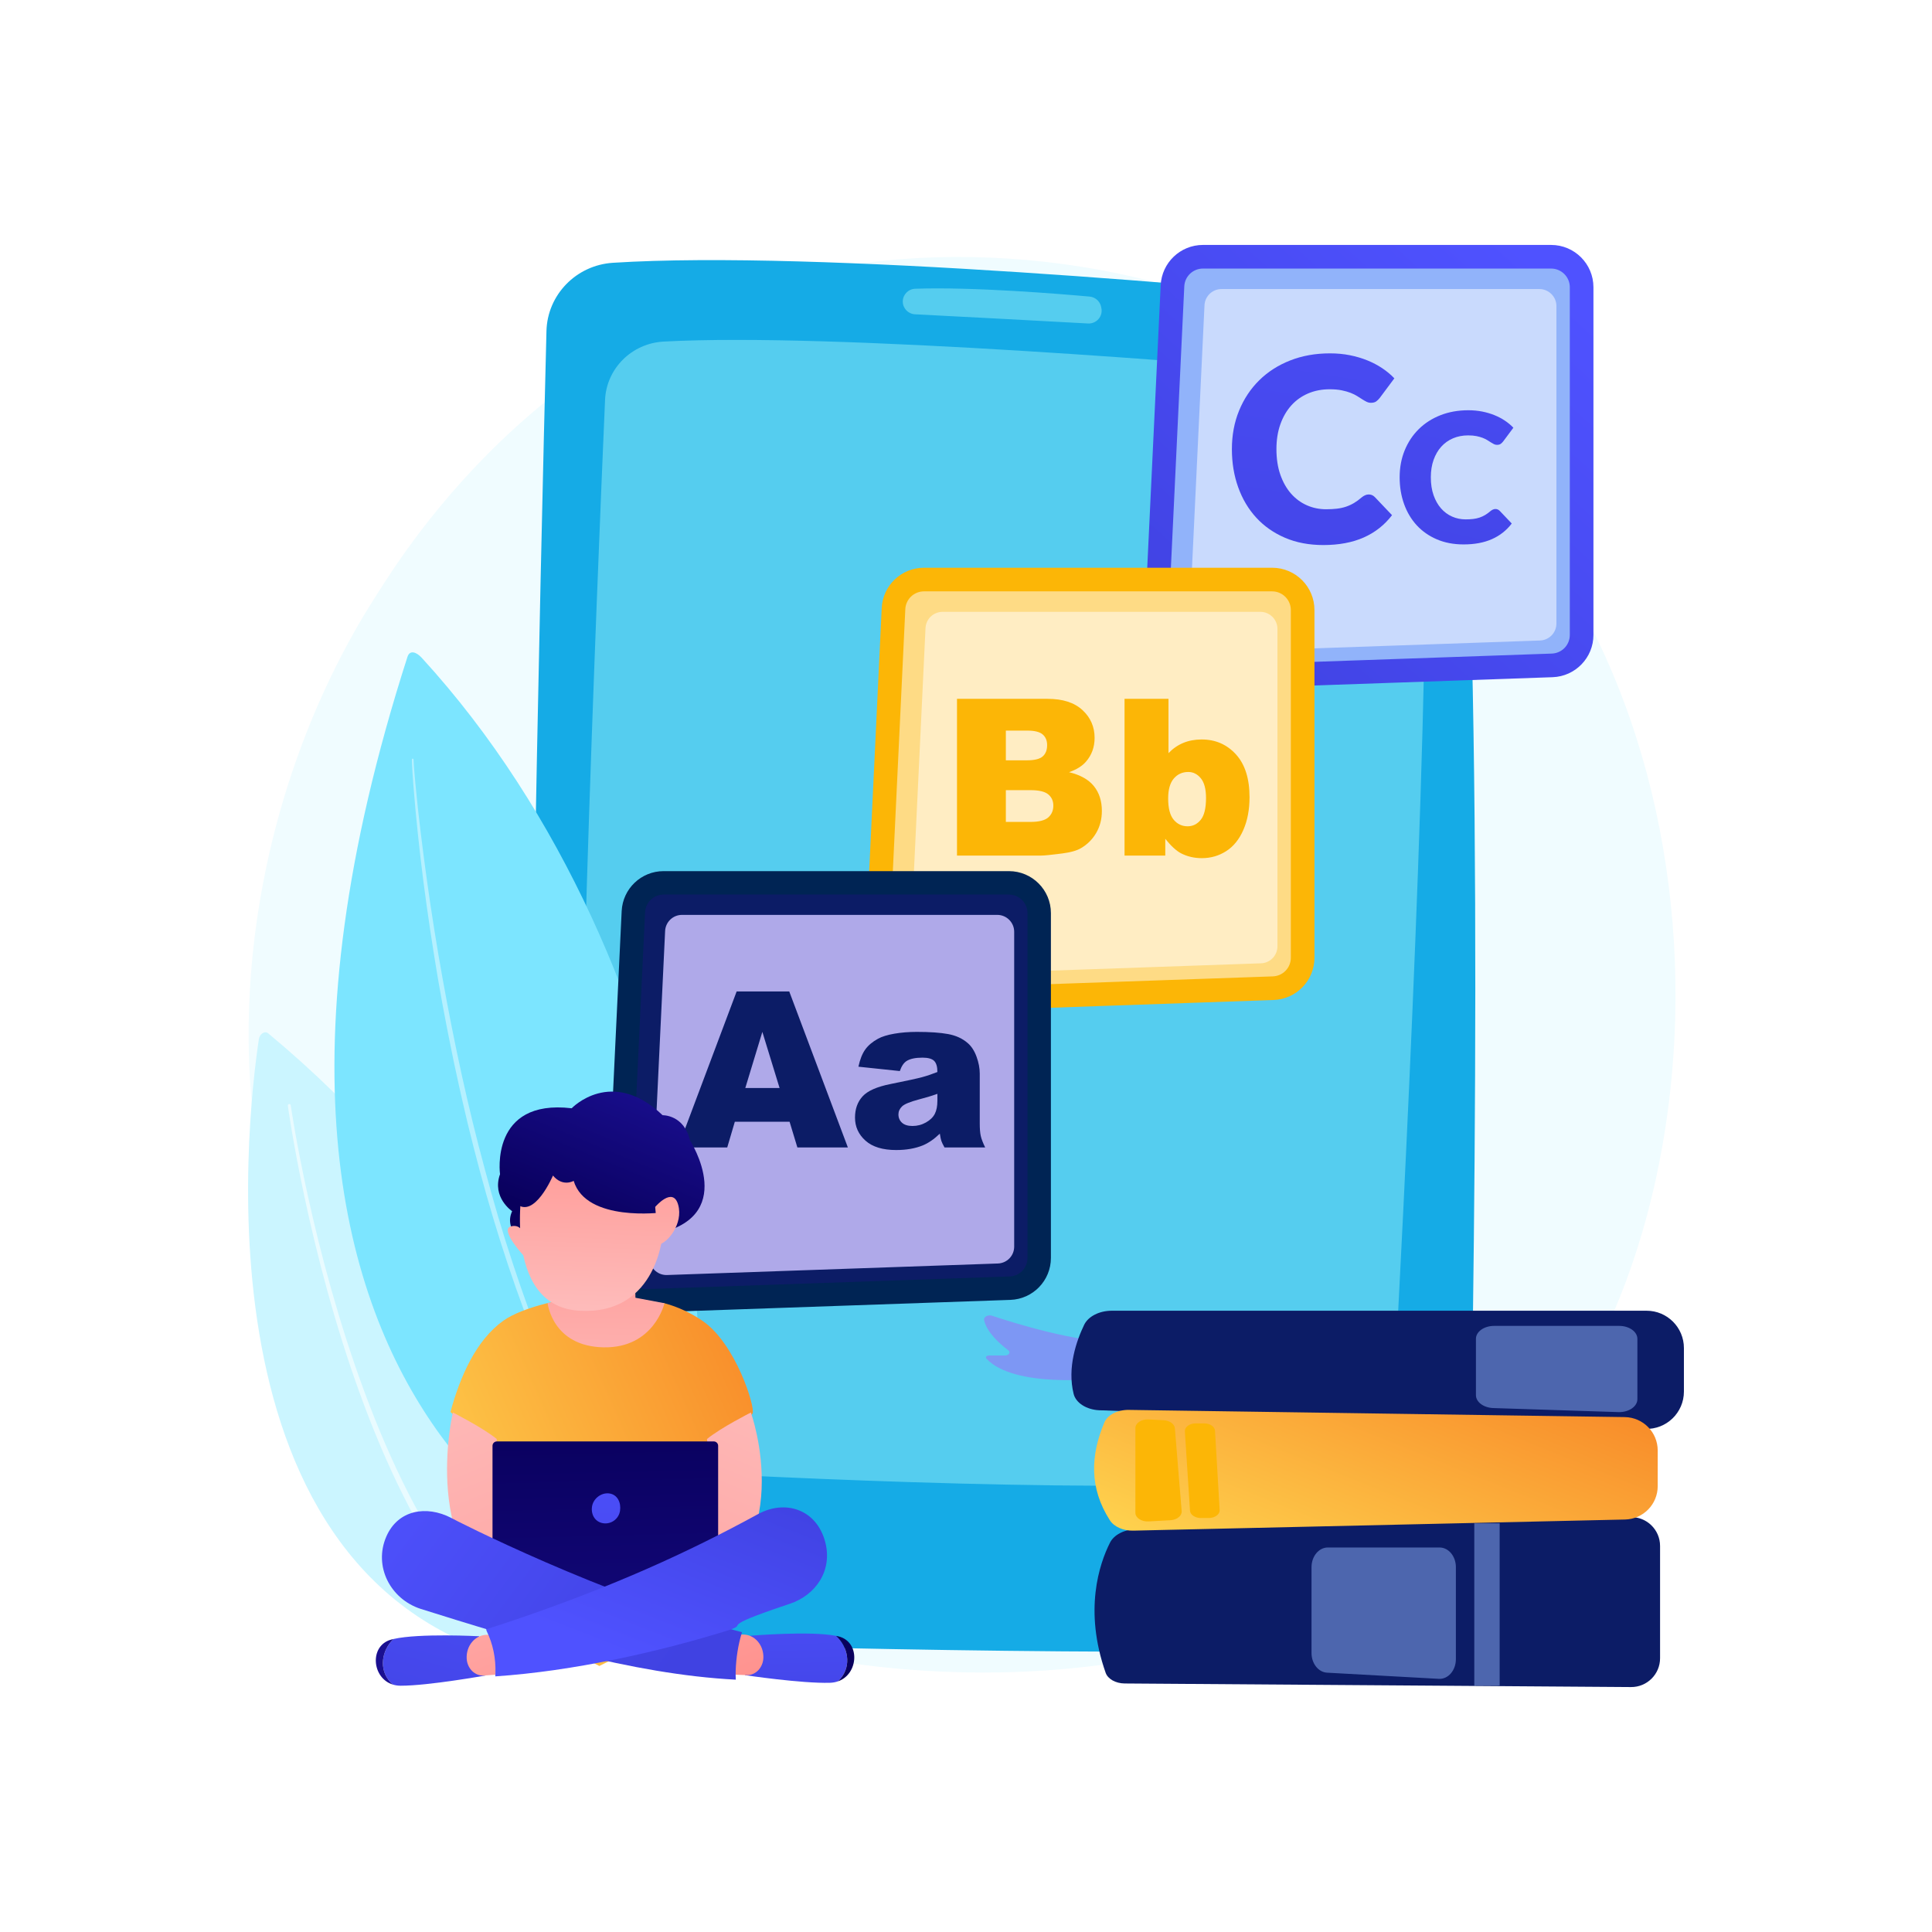 <svg width="676" height="676" viewBox="0 0 676 676" fill="none" xmlns="http://www.w3.org/2000/svg">
<rect x="0" y="0" width="676" height="676" fill="#808080" stroke="none"/>
<g clip-path="url(#clip0_81_14416)">
<path d="M676 0H0V676H676V0Z" fill="white"/>
<path d="M528.384 515.549C518.133 526.207 508.432 533.08 500.768 538.51C410.679 602.34 304.08 583.734 281.425 579.19C247.97 572.48 183.302 559.51 136.549 505.218C65.815 423.079 76.829 293.671 131.696 208.247C141.731 192.621 194.744 105.896 302.491 91.988C367.698 83.571 443.709 100.547 498.754 146.086C614.299 241.676 606.074 434.785 528.384 515.549Z" fill="#F0FCFF"/>
<path d="M191.205 115.829C189.253 193.409 182.92 461.013 185.943 555.844C186.263 565.891 194.44 573.954 204.64 574.283C255.087 575.909 400.209 580.03 482.724 576.621C499.911 575.91 513.578 562.199 513.934 545.26C515.649 463.829 519.432 234.796 510.44 129.876C509.363 117.305 499.345 107.294 486.6 106.038C431.661 100.625 285.743 87.392 214.456 91.949C201.599 92.771 191.525 103.143 191.205 115.829Z" fill="#15ABE6"/>
<path d="M211.704 139.935C208.949 203.473 200.258 414.848 203.016 493.01C203.419 504.435 212.562 513.672 224.148 514.34C271.852 517.09 394.208 523.153 464.178 517.634C476.777 516.64 486.664 506.604 487.344 494.173C490.89 429.351 501.071 232.531 498.427 155.245C498.005 142.915 488.309 132.846 475.834 131.743C424.226 127.179 291.679 116.32 232.22 119.515C221.059 120.115 212.181 128.935 211.704 139.935Z" fill="#55CDEF"/>
<path d="M315.881 105.505C315.881 107.885 317.764 109.849 320.178 109.973C332.093 110.588 365.659 112.327 380.66 113.184C383.618 113.353 385.939 110.734 385.378 107.869L385.282 107.38C384.899 105.425 383.253 103.953 381.24 103.772C371.1 102.857 340.504 100.319 320.232 101.032C317.796 101.118 315.881 103.105 315.881 105.505Z" fill="#55CDEF"/>
<path d="M90.569 363.627C86.248 392.45 66.584 560.222 190.108 582.914C190.108 582.914 225.962 471.455 93.818 361.538C92.662 360.576 90.851 361.744 90.569 363.627Z" fill="#CBF5FF"/>
<path opacity="0.57" d="M101.726 386.737C101.726 386.737 102.186 389.956 103.175 395.57C104.165 401.182 105.679 409.186 107.788 418.728C109.89 428.271 112.592 439.35 115.903 451.105C119.228 462.853 123.155 475.28 127.701 487.477C132.228 499.679 137.362 511.654 142.903 522.505C148.423 533.365 154.361 543.085 160.092 550.933C162.954 554.858 165.736 558.337 168.335 561.298C168.977 562.044 169.632 562.737 170.246 563.422C170.555 563.763 170.858 564.097 171.156 564.425C171.464 564.744 171.765 565.057 172.061 565.363C172.652 565.976 173.219 566.563 173.761 567.124C174.321 567.668 174.854 568.186 175.361 568.678C176.361 569.674 177.304 570.509 178.116 571.245C178.523 571.612 178.899 571.951 179.244 572.263C179.599 572.561 179.921 572.833 180.21 573.076C181.365 574.048 181.981 574.566 181.981 574.566L182.016 574.595C182.527 575.025 182.593 575.788 182.163 576.299C181.732 576.81 180.97 576.876 180.459 576.446L180.453 576.441C180.453 576.441 179.825 575.905 178.648 574.901C178.354 574.65 178.025 574.37 177.664 574.061C177.313 573.741 176.931 573.391 176.517 573.013C175.691 572.255 174.732 571.394 173.718 570.37C173.204 569.865 172.663 569.332 172.096 568.773C171.547 568.197 170.972 567.594 170.373 566.966C170.074 566.651 169.769 566.331 169.458 566.003C169.157 565.667 168.85 565.325 168.537 564.976C167.917 564.274 167.256 563.564 166.606 562.8C163.983 559.77 161.182 556.22 158.308 552.223C152.554 544.231 146.626 534.374 141.138 523.396C135.629 512.428 130.55 500.355 126.085 488.071C121.602 475.793 117.746 463.3 114.491 451.498C111.25 439.69 108.617 428.568 106.574 418.992C102.479 399.836 100.712 386.88 100.712 386.88C100.673 386.6 100.869 386.341 101.149 386.303C101.428 386.264 101.686 386.459 101.726 386.737Z" fill="white"/>
<path d="M142.572 229.823C143.392 227.273 145.751 228.18 147.56 230.156C246.621 338.339 264.023 514.131 226.806 557.78C226.806 557.78 53.235 507.739 142.572 229.823Z" fill="#7CE5FF"/>
<path opacity="0.43" d="M144.712 265.804C144.721 266.451 144.779 267.191 144.821 267.895L144.984 270.031L145.357 274.302C145.622 277.148 145.918 279.992 146.221 282.835C146.844 288.519 147.537 294.196 148.283 299.864C149.759 311.205 151.446 322.516 153.355 333.79C157.211 356.328 161.769 378.752 167.466 400.891C170.359 411.946 173.355 422.978 176.786 433.877C180.228 444.771 183.904 455.595 188.031 466.247C188.519 467.59 189.049 468.916 189.589 470.237L191.191 474.21L192.793 478.183C193.343 479.501 193.929 480.803 194.495 482.114C195.651 484.725 196.747 487.364 197.952 489.953L201.613 497.698C206.623 507.964 212.124 517.988 218.187 527.682L218.19 527.684C218.278 527.826 218.235 528.012 218.093 528.101C217.954 528.188 217.772 528.148 217.681 528.012C211.352 518.456 205.698 508.465 200.492 498.252L196.733 490.519C195.494 487.934 194.367 485.298 193.178 482.69C192.596 481.381 191.994 480.079 191.427 478.763L189.776 474.794L188.125 470.824C187.569 469.503 187.022 468.178 186.519 466.836C178.169 445.48 171.348 423.549 165.696 401.342L163.621 393.003L161.671 384.634C161.002 381.849 160.431 379.041 159.81 376.245L158.894 372.048L158.035 367.839C155.722 356.619 153.641 345.351 151.856 334.037C150.06 322.725 148.439 311.385 147.117 300.009C146.465 294.32 145.865 288.625 145.336 282.924C145.08 280.072 144.831 277.22 144.613 274.365L144.31 270.08L144.182 267.934C144.154 267.209 144.1 266.522 144.111 265.738C144.113 265.572 144.249 265.44 144.415 265.442C144.578 265.444 144.708 265.575 144.711 265.737L144.712 265.804Z" fill="white"/>
<path d="M543.247 236.947L415.423 241.4C406.77 241.702 399.705 234.546 400.117 225.897L406.121 99.805C406.497 91.91 413.008 85.702 420.912 85.702H542.732C550.91 85.702 557.54 92.332 557.54 100.51V222.148C557.54 230.125 551.22 236.669 543.247 236.947Z" fill="url(#paint0_linear_81_14416)"/>
<path d="M414.895 233.142C413.097 233.142 411.42 232.422 410.173 231.114C408.928 229.808 408.289 228.095 408.375 226.291L414.379 100.198C414.546 96.706 417.415 93.969 420.912 93.969H542.732C546.338 93.969 549.271 96.903 549.271 100.509V222.148C549.271 225.69 546.499 228.561 542.959 228.684L415.135 233.138C415.055 233.14 414.975 233.142 414.895 233.142Z" fill="#91B3FA"/>
<path opacity="0.51" d="M421.919 228.181C420.277 228.181 418.746 227.524 417.607 226.33C416.471 225.138 415.887 223.574 415.966 221.927L421.447 106.821C421.599 103.633 424.218 101.135 427.411 101.135H538.616C541.908 101.135 544.587 103.813 544.587 107.105V218.145C544.587 221.378 542.056 223.999 538.824 224.112L422.137 228.178C422.064 228.18 421.991 228.181 421.919 228.181Z" fill="white"/>
<path d="M478.916 173.007C479.276 173.007 479.637 173.075 479.997 173.21C480.358 173.345 480.702 173.578 481.033 173.908L487.069 180.259C484.426 183.713 481.115 186.318 477.137 188.074C473.157 189.83 468.451 190.709 463.016 190.709C458.031 190.709 453.563 189.861 449.615 188.164C445.666 186.468 442.318 184.125 439.571 181.137C436.823 178.149 434.713 174.606 433.242 170.507C431.771 166.408 431.035 161.957 431.035 157.152C431.035 152.258 431.875 147.76 433.557 143.661C435.239 139.562 437.589 136.026 440.607 133.053C443.625 130.081 447.235 127.769 451.44 126.117C455.644 124.465 460.283 123.639 465.358 123.639C467.82 123.639 470.14 123.857 472.317 124.292C474.494 124.728 476.529 125.328 478.421 126.094C480.312 126.86 482.054 127.776 483.646 128.842C485.237 129.908 486.648 131.087 487.88 132.378L482.745 139.269C482.414 139.69 482.024 140.073 481.574 140.418C481.124 140.764 480.493 140.936 479.682 140.936C479.142 140.936 478.631 140.816 478.151 140.575C477.67 140.336 477.16 140.043 476.619 139.697C476.079 139.352 475.485 138.976 474.84 138.571C474.194 138.166 473.428 137.79 472.543 137.445C471.657 137.1 470.621 136.807 469.435 136.567C468.248 136.327 466.86 136.206 465.268 136.206C462.505 136.206 459.983 136.694 457.701 137.67C455.419 138.646 453.459 140.043 451.823 141.859C450.186 143.676 448.91 145.876 447.994 148.458C447.078 151.041 446.621 153.938 446.621 157.151C446.621 160.514 447.078 163.502 447.994 166.115C448.91 168.727 450.156 170.928 451.733 172.713C453.309 174.501 455.149 175.86 457.251 176.79C459.352 177.721 461.605 178.187 464.007 178.187C465.388 178.187 466.649 178.119 467.791 177.984C468.932 177.849 469.99 177.617 470.967 177.285C471.942 176.956 472.873 176.528 473.759 176.002C474.645 175.477 475.539 174.824 476.439 174.042C476.8 173.743 477.19 173.495 477.61 173.299C478.03 173.105 478.466 173.007 478.916 173.007Z" fill="url(#paint1_linear_81_14416)"/>
<path d="M523.251 178.102C523.503 178.102 523.756 178.149 524.008 178.243C524.26 178.338 524.502 178.501 524.733 178.732L528.958 183.178C527.108 185.595 524.791 187.419 522.006 188.648C519.22 189.878 515.925 190.493 512.121 190.493C508.631 190.493 505.504 189.9 502.74 188.712C499.976 187.524 497.633 185.885 495.709 183.793C493.786 181.701 492.309 179.221 491.279 176.351C490.249 173.482 489.734 170.366 489.734 167.003C489.734 163.577 490.323 160.429 491.5 157.559C492.677 154.69 494.322 152.215 496.434 150.134C498.547 148.053 501.075 146.434 504.018 145.278C506.96 144.123 510.208 143.544 513.76 143.544C515.484 143.544 517.107 143.697 518.632 144.001C520.156 144.306 521.58 144.726 522.904 145.263C524.229 145.798 525.448 146.44 526.562 147.186C527.676 147.932 528.664 148.757 529.526 149.661L525.931 154.485C525.7 154.78 525.427 155.048 525.112 155.289C524.796 155.531 524.355 155.651 523.787 155.651C523.409 155.651 523.051 155.568 522.715 155.399C522.379 155.231 522.022 155.027 521.643 154.784C521.265 154.543 520.85 154.28 520.398 153.996C519.945 153.712 519.409 153.45 518.79 153.208C518.169 152.966 517.444 152.762 516.614 152.593C515.784 152.425 514.811 152.341 513.698 152.341C511.763 152.341 509.997 152.683 508.4 153.365C506.803 154.049 505.431 155.027 504.286 156.298C503.14 157.57 502.247 159.109 501.605 160.917C500.964 162.725 500.644 164.753 500.644 167.002C500.644 169.357 500.964 171.448 501.605 173.277C502.247 175.105 503.119 176.646 504.222 177.896C505.326 179.147 506.613 180.098 508.085 180.75C509.556 181.401 511.133 181.727 512.815 181.727C513.781 181.727 514.664 181.68 515.463 181.585C516.262 181.49 517.003 181.328 517.686 181.097C518.369 180.866 519.02 180.566 519.641 180.198C520.261 179.83 520.886 179.373 521.517 178.826C521.769 178.617 522.042 178.443 522.337 178.306C522.631 178.17 522.936 178.102 523.251 178.102Z" fill="url(#paint2_linear_81_14416)"/>
<path d="M445.634 349.894L317.81 354.348C309.157 354.65 302.092 347.494 302.503 338.845L308.508 212.753C308.884 204.858 315.394 198.65 323.299 198.65H445.119C453.296 198.65 459.926 205.279 459.926 213.457V335.096C459.926 343.073 453.607 349.617 445.634 349.894Z" fill="#FCB606"/>
<path opacity="0.51" d="M317.282 346.09C315.484 346.09 313.807 345.369 312.559 344.062C311.314 342.756 310.676 341.043 310.762 339.238L316.766 213.146C316.932 209.654 319.802 206.917 323.299 206.917H445.119C448.725 206.917 451.658 209.851 451.658 213.457V335.096C451.658 338.638 448.886 341.509 445.346 341.632L317.522 346.086C317.442 346.088 317.362 346.09 317.282 346.09Z" fill="white"/>
<path opacity="0.51" d="M324.305 341.129C322.664 341.129 321.133 340.472 319.994 339.278C318.857 338.085 318.274 336.522 318.353 334.875L323.834 219.769C323.986 216.581 326.605 214.083 329.797 214.083H441.003C444.295 214.083 446.973 216.761 446.973 220.053V331.093C446.973 334.326 444.442 336.947 441.211 337.06L324.524 341.126C324.451 341.128 324.378 341.129 324.305 341.129Z" fill="white"/>
<path d="M334.848 244.522H366.573C371.86 244.522 375.919 245.831 378.751 248.45C381.581 251.069 382.997 254.312 382.997 258.177C382.997 261.42 381.987 264.2 379.967 266.52C378.62 268.067 376.649 269.288 374.055 270.186C377.996 271.135 380.895 272.762 382.754 275.069C384.611 277.376 385.541 280.275 385.541 283.767C385.541 286.61 384.88 289.167 383.558 291.436C382.236 293.706 380.428 295.502 378.134 296.823C376.712 297.647 374.567 298.245 371.699 298.619C367.883 299.119 365.351 299.368 364.104 299.368H334.848V244.522ZM351.945 266.033H359.315C361.959 266.033 363.798 265.579 364.833 264.668C365.868 263.758 366.386 262.442 366.386 260.721C366.386 259.125 365.868 257.878 364.833 256.98C363.798 256.082 361.996 255.633 359.427 255.633H351.945V266.033H351.945ZM351.945 287.583H360.587C363.505 287.583 365.563 287.065 366.76 286.03C367.957 284.996 368.556 283.605 368.556 281.859C368.556 280.238 367.963 278.935 366.779 277.949C365.594 276.964 363.518 276.472 360.55 276.472H351.945V287.583H351.945Z" fill="#FCB606"/>
<path d="M393.473 244.522H408.849V263.527C410.37 261.931 412.098 260.734 414.031 259.935C415.963 259.138 418.102 258.738 420.447 258.738C425.285 258.738 429.288 260.478 432.456 263.957C435.623 267.437 437.208 272.431 437.208 278.941C437.208 283.281 436.484 287.103 435.038 290.408C433.591 293.713 431.589 296.182 429.033 297.815C426.476 299.448 423.639 300.266 420.522 300.266C417.853 300.266 415.409 299.692 413.189 298.545C411.518 297.647 409.697 295.963 407.727 293.494V299.368H393.473V244.522ZM408.737 279.39C408.737 282.807 409.379 285.282 410.663 286.816C411.948 288.35 413.575 289.117 415.546 289.117C417.366 289.117 418.894 288.363 420.129 286.853C421.363 285.345 421.981 282.807 421.981 279.24C421.981 276.098 421.376 273.791 420.166 272.319C418.956 270.847 417.491 270.112 415.77 270.112C413.7 270.112 412.01 270.878 410.701 272.412C409.391 273.946 408.737 276.272 408.737 279.39Z" fill="#FCB606"/>
<path d="M353.533 454.823L226.746 459.241C218.163 459.54 211.155 452.443 211.564 443.864L217.52 318.795C217.893 310.963 224.35 304.806 232.19 304.806H353.022C361.134 304.806 367.709 311.382 367.709 319.493V440.145C367.709 448.058 361.441 454.548 353.533 454.823Z" fill="#002454"/>
<path d="M226.223 451.05C224.44 451.05 222.776 450.335 221.539 449.038C220.304 447.742 219.67 446.043 219.756 444.254L225.711 319.185C225.876 315.72 228.722 313.006 232.191 313.006H353.022C356.599 313.006 359.509 315.916 359.509 319.493V440.145C359.509 443.658 356.759 446.506 353.248 446.628L226.461 451.046C226.381 451.048 226.302 451.05 226.223 451.05Z" fill="#0C1C66"/>
<path d="M233.188 446.129C231.56 446.129 230.042 445.477 228.912 444.293C227.785 443.11 227.206 441.559 227.284 439.926L232.721 325.753C232.872 322.591 235.47 320.113 238.636 320.113H348.94C352.205 320.113 354.861 322.77 354.861 326.035V436.175C354.861 439.381 352.351 441.981 349.146 442.093L233.406 446.126C233.333 446.128 233.26 446.129 233.188 446.129Z" fill="#AFA9E9"/>
<path d="M276.27 392.486H257.117L254.456 401.498H237.23L257.751 346.902H276.153L296.669 401.498H279.002L276.27 392.486ZM272.771 380.68L266.745 361.054L260.781 380.68H272.771Z" fill="#0C1C66"/>
<path d="M314.843 374.759L300.356 373.232C300.902 370.699 301.69 368.707 302.721 367.255C303.751 365.802 305.235 364.542 307.171 363.475C308.562 362.705 310.473 362.109 312.907 361.687C315.339 361.265 317.972 361.054 320.802 361.054C325.345 361.054 328.995 361.309 331.751 361.817C334.507 362.327 336.803 363.388 338.641 365.002C339.931 366.119 340.95 367.702 341.694 369.75C342.439 371.798 342.812 373.753 342.812 375.615V393.082C342.812 394.944 342.929 396.403 343.165 397.458C343.401 398.513 343.916 399.86 344.711 401.499H330.485C329.913 400.481 329.541 399.705 329.367 399.171C329.193 398.637 329.019 397.799 328.846 396.657C326.859 398.569 324.886 399.934 322.925 400.754C320.243 401.846 317.127 402.392 313.577 402.392C308.859 402.392 305.278 401.3 302.833 399.115C300.387 396.93 299.164 394.236 299.164 391.033C299.164 388.03 300.045 385.559 301.808 383.622C303.571 381.686 306.823 380.246 311.566 379.302C317.251 378.16 320.938 377.36 322.627 376.9C324.315 376.441 326.102 375.839 327.99 375.093C327.99 373.232 327.604 371.928 326.835 371.183C326.065 370.439 324.712 370.066 322.776 370.066C320.293 370.066 318.431 370.463 317.189 371.258C316.221 371.879 315.439 373.046 314.843 374.759ZM327.99 382.729C325.904 383.473 323.732 384.132 321.473 384.703C318.394 385.522 316.445 386.329 315.626 387.123C314.781 387.942 314.359 388.874 314.359 389.916C314.359 391.108 314.775 392.083 315.607 392.84C316.438 393.597 317.661 393.976 319.275 393.976C320.963 393.976 322.534 393.566 323.986 392.747C325.439 391.928 326.469 390.929 327.077 389.749C327.686 388.57 327.99 387.037 327.99 385.15L327.99 382.729Z" fill="#0C1C66"/>
<path d="M384.656 482.38C384.656 482.38 354.788 485.793 345.126 475.37C344.697 474.907 345.185 474.287 345.966 474.287H351.644C353.001 474.287 353.701 473.138 352.77 472.436C349.795 470.192 345.276 466.177 344.335 461.921C344.084 460.785 345.678 459.899 347.143 460.386C354.996 462.998 377.005 469.835 391.423 469.573L384.656 482.38Z" fill="#7D97F4"/>
<path d="M384.648 493.446L575.687 499.962C583.072 500.214 589.196 494.296 589.196 486.906V471.68C589.196 464.465 583.347 458.617 576.133 458.617H389.029C384.641 458.617 380.756 460.606 379.337 463.557C376.677 469.089 373.357 478.495 375.665 487.733C376.452 490.882 380.157 493.247 384.648 493.446Z" fill="#0C1C66"/>
<path opacity="0.49" d="M522.501 492.674L566.257 494.09C569.883 494.208 572.913 492.15 572.913 489.569V468.45C572.913 465.95 570.063 463.924 566.546 463.924H522.791C519.275 463.924 516.424 465.95 516.424 468.45V488.153C516.424 490.573 519.101 492.564 522.501 492.674Z" fill="#91B3FA"/>
<path d="M393.507 589.042L570.688 590.298C576.289 590.337 580.852 585.807 580.852 580.205V540.925C580.852 535.254 576.182 530.697 570.513 530.835L397.36 535.059C393.292 535.188 389.75 537.055 388.38 539.781C384.643 547.21 379.166 563.391 386.862 585.302C387.626 587.475 390.356 589.014 393.507 589.042Z" fill="#0C1C66"/>
<path d="M396.58 535.563L568.608 531.673C574.955 531.53 580.025 526.343 580.025 519.995V507.517C580.025 501.131 574.898 495.929 568.513 495.836L395.004 493.319C391.089 493.246 387.547 495.024 386.421 497.69C381.557 509.205 381.08 520.642 388.344 531.943C389.811 534.225 393.053 535.667 396.58 535.563Z" fill="url(#paint3_linear_81_14416)"/>
<path d="M401.867 532.338L409.525 531.917C411.845 531.789 413.595 530.364 413.46 528.713L411.091 499.781C410.967 498.263 409.28 497.044 407.146 496.93L401.856 496.649C399.378 496.517 397.266 497.911 397.266 499.677V529.311C397.266 531.08 399.385 532.474 401.867 532.338Z" fill="#FCB606"/>
<path d="M420.168 531.144H422.963C425.121 531.144 426.845 529.866 426.755 528.333L425.129 500.618C425.045 499.174 423.372 498.033 421.337 498.033H418.372C416.207 498.033 414.481 499.318 414.58 500.855L416.376 528.57C416.469 530.01 418.139 531.144 420.168 531.144Z" fill="#FCB606"/>
<path opacity="0.49" d="M464.331 585.262L503.457 587.42C506.699 587.599 509.409 584.463 509.409 580.532V548.358C509.409 544.55 506.86 541.463 503.716 541.463H464.59C461.446 541.463 458.896 544.55 458.896 548.358V578.375C458.896 582.061 461.29 585.095 464.331 585.262Z" fill="#91B3FA"/>
<path opacity="0.49" d="M524.722 533.008H515.85V589.793H524.722V533.008Z" fill="#91B3FA"/>
<path d="M245.876 462.214C241.794 459.408 237.282 457.292 232.498 455.99C230.701 455.501 220.999 458.321 215.001 458.183C206.769 457.994 198.388 454.247 191.602 455.939C184.861 457.619 179.344 459.812 176.159 462.078C166.623 468.86 161.025 481.506 157.613 494.032C164.073 500.663 172.203 503.61 172.203 503.61L173.705 564.496L209.708 582.917L250.801 562.286L249.329 502.786C249.329 502.786 262.378 496.709 263.336 494.498C264.293 492.288 257.389 470.13 245.876 462.214Z" fill="url(#paint4_linear_81_14416)"/>
<path d="M262.729 494.232C262.729 494.232 280.215 542.712 240.34 562.637C232.06 561.537 235.245 547.787 235.245 547.787C235.245 547.787 252.571 543.952 247.367 503.511C252.158 499.569 262.729 494.232 262.729 494.232Z" fill="url(#paint5_linear_81_14416)"/>
<path d="M158.455 494.232C158.455 494.232 146.423 544.838 180.844 562.637C189.124 561.537 185.939 547.787 185.939 547.787C185.939 547.787 171.976 540.91 173.817 503.511C169.026 499.569 158.455 494.232 158.455 494.232Z" fill="url(#paint6_linear_81_14416)"/>
<path d="M173.845 557.67H249.758C250.593 557.67 251.276 556.987 251.276 556.152V505.871C251.276 505.036 250.593 504.353 249.758 504.353H173.845C173.009 504.353 172.326 505.036 172.326 505.871V556.152C172.326 556.987 173.009 557.67 173.845 557.67Z" fill="url(#paint7_linear_81_14416)"/>
<path d="M137.697 573.477C146.732 571.403 167.614 572.518 167.614 572.518L168.463 574.818L169.87 586.252C169.87 586.252 149.983 589.836 140.181 589.828C139.18 589.827 138.266 589.676 137.43 589.416C137.131 589.148 136.839 588.87 136.563 588.568C132.404 584.026 133.605 577.354 137.697 573.477Z" fill="url(#paint8_linear_81_14416)"/>
<path d="M136.802 573.704C137.085 573.624 137.384 573.549 137.697 573.477C133.606 577.354 132.404 584.026 136.563 588.568C136.839 588.87 137.132 589.148 137.431 589.416C130.077 587.127 129.206 575.841 136.802 573.704Z" fill="url(#paint9_linear_81_14416)"/>
<path d="M173.616 571.874L170.08 572.025C168.18 572.106 166.39 573.032 165.112 574.594C163.835 576.156 163.178 578.222 163.29 580.327C163.379 582.005 164.067 583.575 165.203 584.688C166.339 585.802 167.828 586.367 169.341 586.26L174.751 585.875L173.616 571.874Z" fill="url(#paint10_linear_81_14416)"/>
<path d="M292.517 572.377C283.433 570.581 262.586 572.337 262.586 572.337L261.795 574.662L260.674 586.134C260.674 586.134 280.643 589.107 290.441 588.797C291.441 588.766 292.352 588.588 293.18 588.302C293.473 588.025 293.758 587.738 294.026 587.428C298.07 582.76 296.703 576.127 292.517 572.377Z" fill="url(#paint11_linear_81_14416)"/>
<path d="M293.418 572.576C293.133 572.505 292.832 572.44 292.518 572.377C296.704 576.127 298.072 582.76 294.028 587.428C293.759 587.738 293.474 588.025 293.182 588.302C300.476 585.789 301.065 574.479 293.418 572.576Z" fill="url(#paint12_linear_81_14416)"/>
<path d="M256.573 571.877L260.111 571.92C262.013 571.942 263.825 572.813 265.141 574.335C266.457 575.857 267.165 577.902 267.106 580.009C267.059 581.69 266.41 583.28 265.302 584.428C264.194 585.576 262.72 586.187 261.205 586.126L255.787 585.907L256.573 571.877Z" fill="url(#paint13_linear_81_14416)"/>
<path d="M135.17 537.636C139.268 528.205 149.289 526.674 157.819 531.084C157.968 531.279 211.987 558.964 259.625 571.098C258.261 575.47 257.56 580.122 257.407 584.695C257.38 585.714 257.397 586.718 257.456 587.71C220.925 585.833 181.277 573.65 147.207 562.944C136.642 559.537 130.629 548.088 135.17 537.636Z" fill="url(#paint14_linear_81_14416)"/>
<path d="M173.356 585.411C173.499 580.141 172.474 575.234 170.282 570.691C170.22 570.483 170.145 570.284 170.078 570.078C172.799 569.236 176.313 568.094 180.929 566.528C214.758 554.951 240.564 543.262 265.194 529.805C274.763 524.578 285.642 528.081 288.705 539.403C291.439 549.51 285.435 558.139 276.322 561.171C249.058 570.244 263.253 567.724 254.349 570.589C230.435 577.984 200.678 584.72 173.3 586.559C173.32 586.176 173.344 585.793 173.356 585.411Z" fill="url(#paint15_linear_81_14416)"/>
<path d="M232.499 455.99C232.499 455.99 228.861 471.756 211.198 471.429C193.207 471.101 191.604 455.939 191.604 455.939L203.355 453.424L204.337 440.329L222.015 441.639L222.342 454.079L232.499 455.99Z" fill="url(#paint16_linear_81_14416)"/>
<path fill-rule="evenodd" clip-rule="evenodd" d="M184.999 435.924C184.999 435.924 175.842 431.077 179.196 423.792C179.196 423.792 172.032 419.009 174.958 410.847C174.958 410.847 171.311 384.392 200.034 387.777C200.034 387.777 213.937 373.154 231.843 390.208C231.843 390.208 239.33 389.984 241.418 399.023C241.418 399.023 259.337 426.658 228.021 431.999L184.999 435.924Z" fill="url(#paint17_linear_81_14416)"/>
<path fill-rule="evenodd" clip-rule="evenodd" d="M182.989 413.486C182.989 413.486 174.994 457.058 202.767 458.626C230.54 460.194 231.97 430.905 231.97 430.905C231.97 430.905 237.175 415.689 229.998 409.212C222.822 402.736 186.669 406.377 182.989 413.486Z" fill="url(#paint18_linear_81_14416)"/>
<path fill-rule="evenodd" clip-rule="evenodd" d="M183.491 433.028C183.491 433.028 183.004 428.049 178.79 429.095C174.576 430.141 183.568 439.755 183.568 439.755L183.491 433.028Z" fill="url(#paint19_linear_81_14416)"/>
<path fill-rule="evenodd" clip-rule="evenodd" d="M231.647 424.23C231.647 424.23 205.139 427.737 200.726 413.179C200.726 413.179 196.914 415.452 193.481 411.316C193.481 411.316 186.927 426.815 180.602 421.087C180.602 421.087 174.32 402.512 190.838 401.747C207.357 400.981 222.723 400.874 228.336 403.21C233.948 405.545 241.639 413.955 231.647 424.23Z" fill="url(#paint20_linear_81_14416)"/>
<path fill-rule="evenodd" clip-rule="evenodd" d="M230.429 435.496L229.248 422.302C229.248 422.302 235.466 414.948 237.296 421.57C239.125 428.192 233.592 434.915 230.429 435.496Z" fill="url(#paint21_linear_81_14416)"/>
<path d="M207.143 527.163C206.724 529.992 208.24 532.559 211.069 532.978C213.897 533.396 216.53 531.443 216.948 528.614C217.367 525.785 216.072 522.976 213.243 522.557C210.415 522.139 207.561 524.334 207.143 527.163Z" fill="url(#paint22_linear_81_14416)"/>
</g>
<defs>
<linearGradient id="paint0_linear_81_14416" x1="541.713" y1="95.474" x2="415.243" y2="234.537" gradientUnits="userSpaceOnUse">
<stop stop-color="#4F52FF"/>
<stop offset="1" stop-color="#4042E2"/>
</linearGradient>
<linearGradient id="paint1_linear_81_14416" x1="486.82" y1="-4.41" x2="442.886" y2="266.946" gradientUnits="userSpaceOnUse">
<stop stop-color="#4F52FF"/>
<stop offset="1" stop-color="#4042E2"/>
</linearGradient>
<linearGradient id="paint2_linear_81_14416" x1="545.559" y1="10.627" x2="491.288" y2="254.847" gradientUnits="userSpaceOnUse">
<stop stop-color="#4F52FF"/>
<stop offset="1" stop-color="#4042E2"/>
</linearGradient>
<linearGradient id="paint3_linear_81_14416" x1="562.668" y1="469.643" x2="511.031" y2="598.193" gradientUnits="userSpaceOnUse">
<stop stop-color="#F77F23"/>
<stop offset="1" stop-color="#FFDB52"/>
</linearGradient>
<linearGradient id="paint4_linear_81_14416" x1="254.111" y1="384.106" x2="87.403" y2="457.946" gradientUnits="userSpaceOnUse">
<stop stop-color="#F77F23"/>
<stop offset="1" stop-color="#FFDB52"/>
</linearGradient>
<linearGradient id="paint5_linear_81_14416" x1="271.663" y1="481.198" x2="203.248" y2="646.462" gradientUnits="userSpaceOnUse">
<stop stop-color="#FEBBBA"/>
<stop offset="1" stop-color="#FF928E"/>
</linearGradient>
<linearGradient id="paint6_linear_81_14416" x1="150.379" y1="480.843" x2="218.794" y2="646.106" gradientUnits="userSpaceOnUse">
<stop stop-color="#FEBBBA"/>
<stop offset="1" stop-color="#FF928E"/>
</linearGradient>
<linearGradient id="paint7_linear_81_14416" x1="210.891" y1="494.16" x2="214.45" y2="638.291" gradientUnits="userSpaceOnUse">
<stop stop-color="#09005D"/>
<stop offset="1" stop-color="#1A0F91"/>
</linearGradient>
<linearGradient id="paint8_linear_81_14416" x1="176.616" y1="495.403" x2="139.431" y2="627.817" gradientUnits="userSpaceOnUse">
<stop stop-color="#4F52FF"/>
<stop offset="1" stop-color="#4042E2"/>
</linearGradient>
<linearGradient id="paint9_linear_81_14416" x1="221.762" y1="439.546" x2="169.159" y2="526.613" gradientUnits="userSpaceOnUse">
<stop stop-color="#09005D"/>
<stop offset="1" stop-color="#1A0F91"/>
</linearGradient>
<linearGradient id="paint10_linear_81_14416" x1="145.153" y1="513.441" x2="184.618" y2="620.334" gradientUnits="userSpaceOnUse">
<stop stop-color="#FEBBBA"/>
<stop offset="1" stop-color="#FF928E"/>
</linearGradient>
<linearGradient id="paint11_linear_81_14416" x1="277.312" y1="539.561" x2="279.343" y2="610.885" gradientUnits="userSpaceOnUse">
<stop stop-color="#4F52FF"/>
<stop offset="1" stop-color="#4042E2"/>
</linearGradient>
<linearGradient id="paint12_linear_81_14416" x1="301.4" y1="564.474" x2="344.933" y2="467.431" gradientUnits="userSpaceOnUse">
<stop stop-color="#09005D"/>
<stop offset="1" stop-color="#1A0F91"/>
</linearGradient>
<linearGradient id="paint13_linear_81_14416" x1="224.221" y1="481.229" x2="263.706" y2="588.178" gradientUnits="userSpaceOnUse">
<stop stop-color="#FEBBBA"/>
<stop offset="1" stop-color="#FF928E"/>
</linearGradient>
<linearGradient id="paint14_linear_81_14416" x1="128.425" y1="511.378" x2="231.018" y2="588.445" gradientUnits="userSpaceOnUse">
<stop stop-color="#4F52FF"/>
<stop offset="1" stop-color="#4042E2"/>
</linearGradient>
<linearGradient id="paint15_linear_81_14416" x1="221.201" y1="580.499" x2="248.09" y2="511.935" gradientUnits="userSpaceOnUse">
<stop stop-color="#4F52FF"/>
<stop offset="1" stop-color="#4042E2"/>
</linearGradient>
<linearGradient id="paint16_linear_81_14416" x1="211.604" y1="494.843" x2="212.515" y2="415.641" gradientUnits="userSpaceOnUse">
<stop stop-color="#FEBBBA"/>
<stop offset="1" stop-color="#FF928E"/>
</linearGradient>
<linearGradient id="paint17_linear_81_14416" x1="202.626" y1="430.007" x2="224.973" y2="375.875" gradientUnits="userSpaceOnUse">
<stop stop-color="#09005D"/>
<stop offset="1" stop-color="#1A0F91"/>
</linearGradient>
<linearGradient id="paint18_linear_81_14416" x1="206.693" y1="457.403" x2="208.99" y2="389.334" gradientUnits="userSpaceOnUse">
<stop stop-color="#FEBBBA"/>
<stop offset="1" stop-color="#FF928E"/>
</linearGradient>
<linearGradient id="paint19_linear_81_14416" x1="179.895" y1="456.499" x2="182.192" y2="388.431" gradientUnits="userSpaceOnUse">
<stop stop-color="#FEBBBA"/>
<stop offset="1" stop-color="#FF928E"/>
</linearGradient>
<linearGradient id="paint20_linear_81_14416" x1="201.319" y1="429.468" x2="223.666" y2="375.334" gradientUnits="userSpaceOnUse">
<stop stop-color="#09005D"/>
<stop offset="1" stop-color="#1A0F91"/>
</linearGradient>
<linearGradient id="paint21_linear_81_14416" x1="232.276" y1="458.266" x2="234.573" y2="390.196" gradientUnits="userSpaceOnUse">
<stop stop-color="#FEBBBA"/>
<stop offset="1" stop-color="#FF928E"/>
</linearGradient>
<linearGradient id="paint22_linear_81_14416" x1="211.291" y1="491.536" x2="213.591" y2="601.562" gradientUnits="userSpaceOnUse">
<stop stop-color="#4F52FF"/>
<stop offset="1" stop-color="#4042E2"/>
</linearGradient>
<clipPath id="clip0_81_14416">
<rect width="676" height="676" fill="white"/>
</clipPath>
</defs>
</svg>
